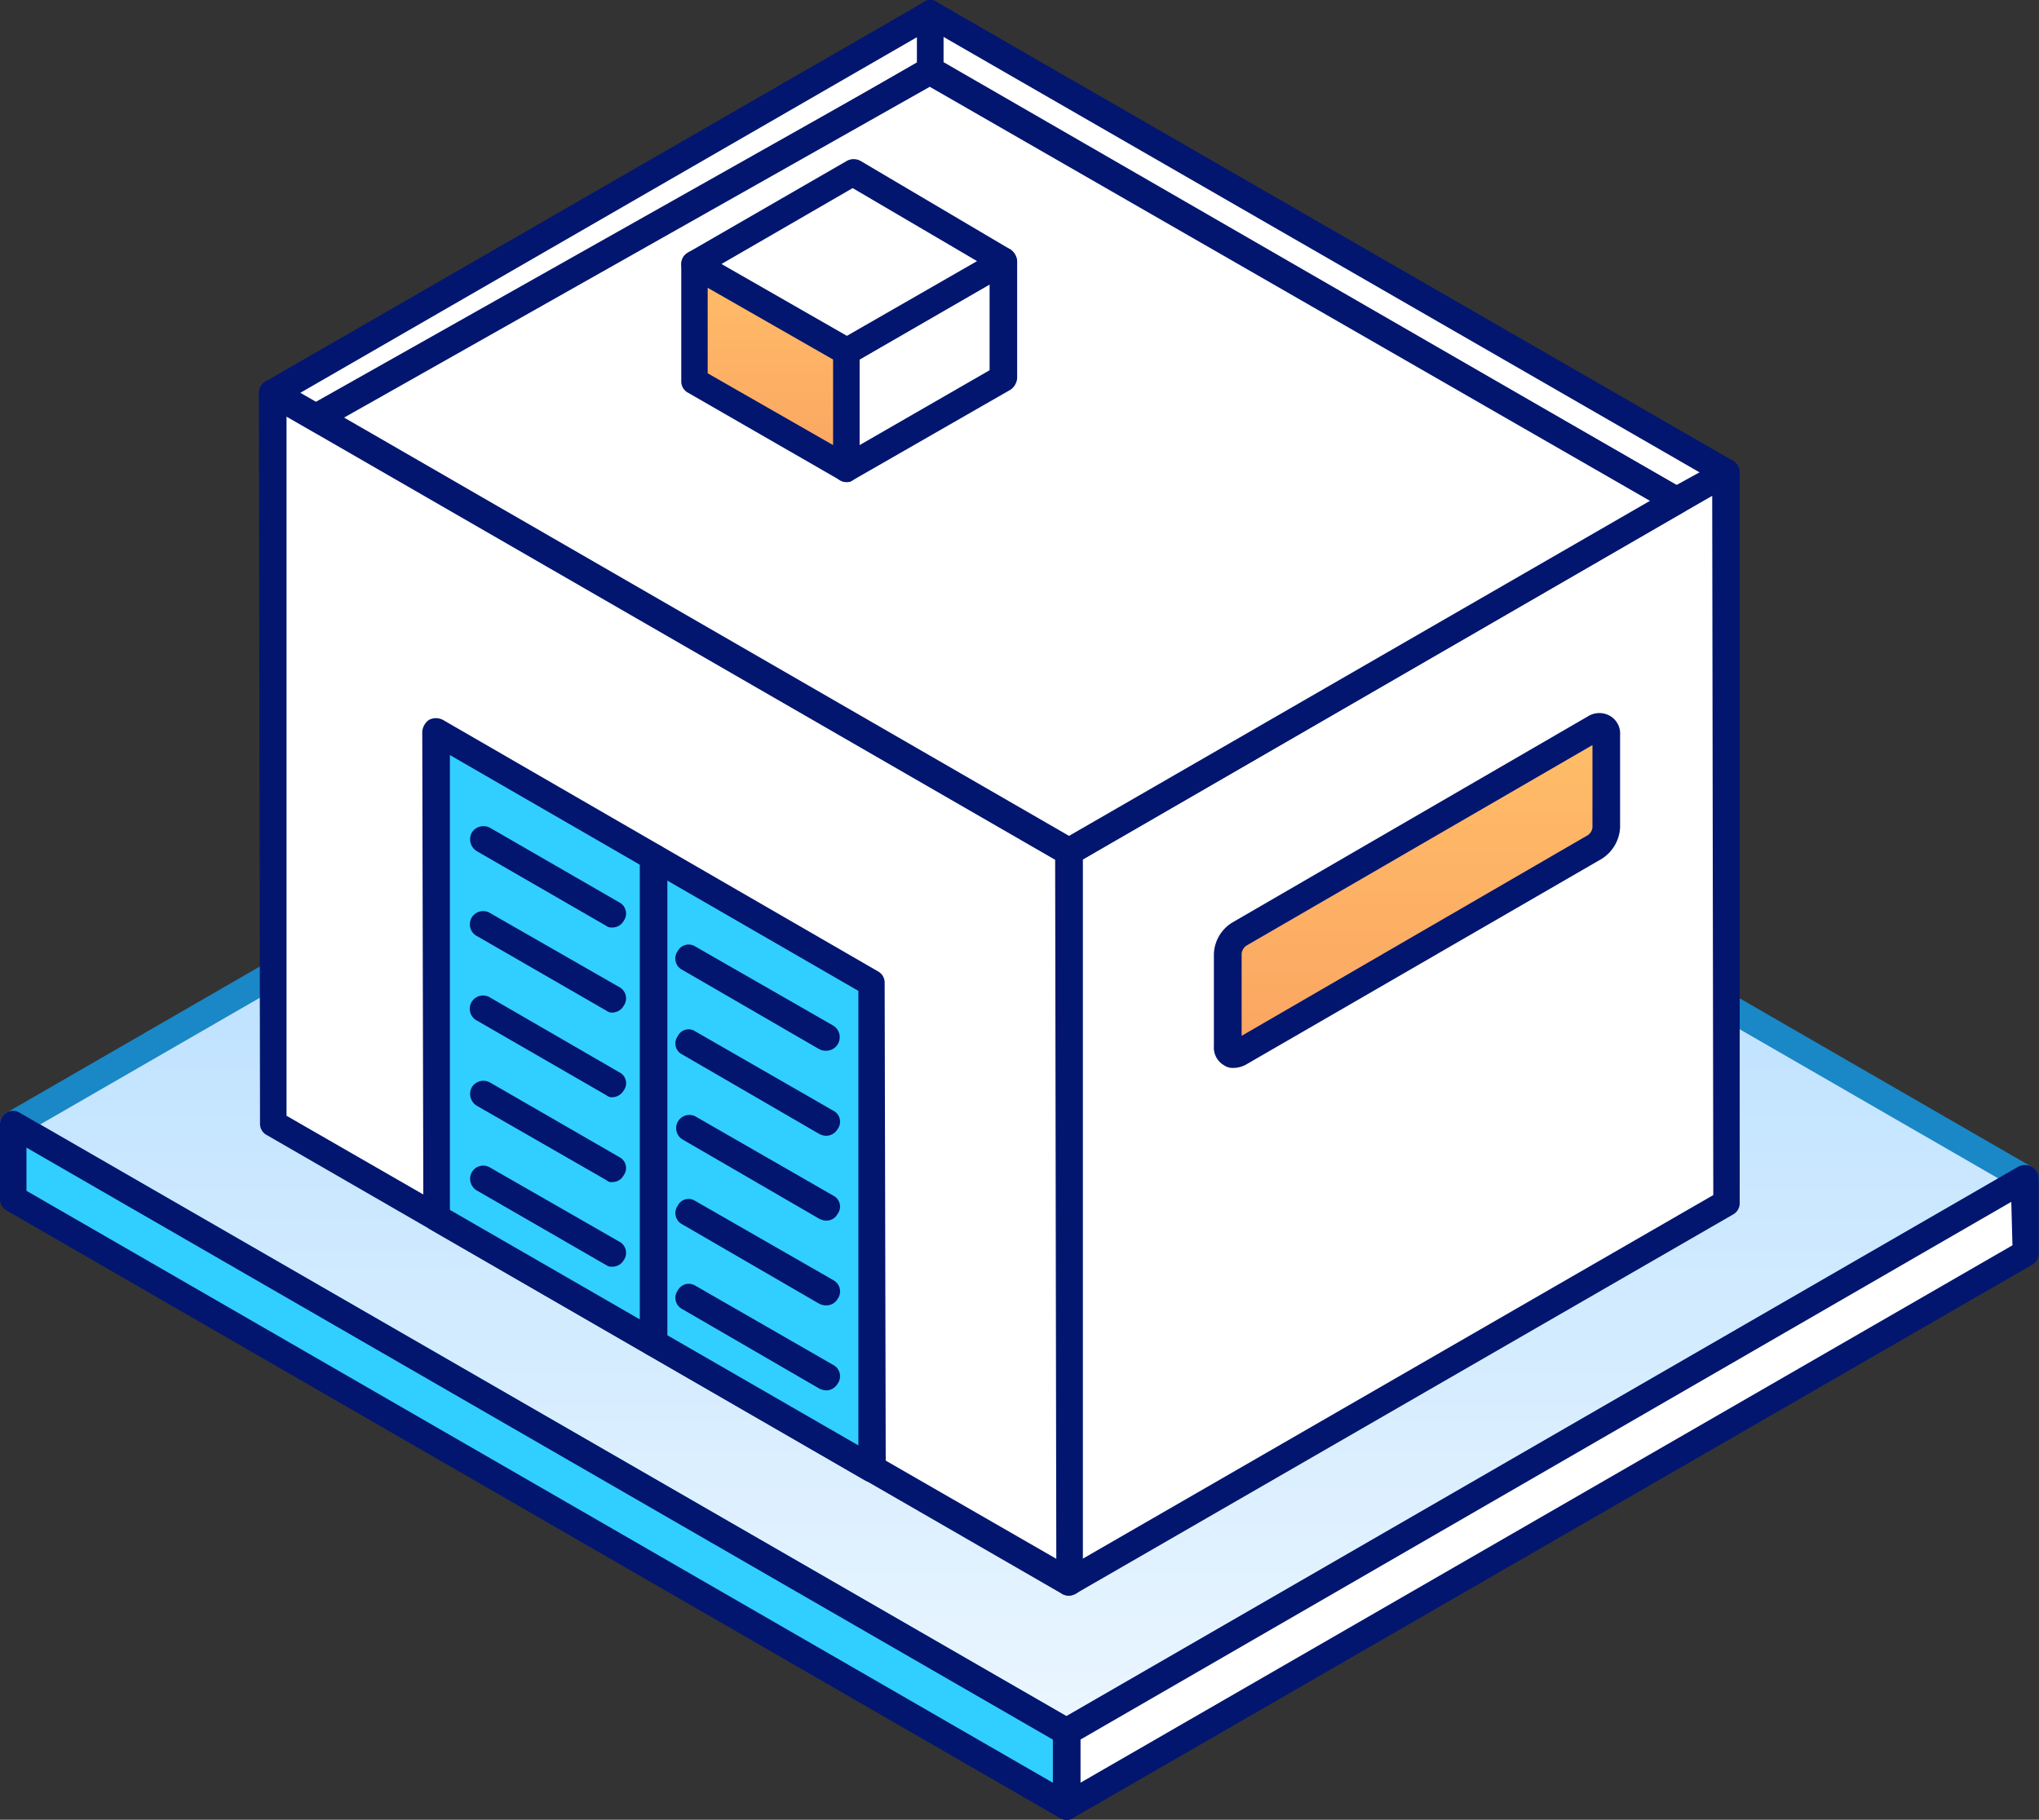 <svg xmlns="http://www.w3.org/2000/svg" xmlns:xlink="http://www.w3.org/1999/xlink" width="60.06" height="53.614" viewBox="0 0 60.06 53.614">
  <rect x="0" y="0" width="60.06" height="53.614" fill="#333333" stroke="none"/>
  <defs>
    <linearGradient id="linear-gradient" x1="0.5" x2="0.5" y2="1" gradientUnits="objectBoundingBox">
      <stop offset="0" stop-color="#a6d7ff"/>
      <stop offset="1" stop-color="#ebf6ff"/>
    </linearGradient>
    <linearGradient id="linear-gradient-2" x1="0.5" x2="0.5" y2="1" gradientUnits="objectBoundingBox">
      <stop offset="0" stop-color="#ffbe68"/>
      <stop offset="1" stop-color="#fba562"/>
    </linearGradient>
  </defs>
  <g id="hotel-icon" transform="translate(0 0)">
    <path id="Path_78713" data-name="Path 78713" d="M2616.809,1242.593l28.233-16.3,31.011,17.9-28.232,16.3Z" transform="translate(-2616.402 -1209.466)" fill-rule="evenodd" fill="url(#linear-gradient)"/>
    <path id="Path_78714" data-name="Path 78714" d="M2675.366,1244.281l-27.454,15.841-30.232-17.438,27.454-15.842,30.232,17.439Zm-27.454,16.7a.455.455,0,0,0,.2-.058l28.232-16.3a.36.36,0,0,0,.2-.338.377.377,0,0,0-.2-.349l-31.013-17.9a.436.436,0,0,0-.408,0l-28.232,16.3a.386.386,0,0,0-.2.348.354.354,0,0,0,.2.336l31.011,17.9A.457.457,0,0,0,2647.913,1260.979Z" transform="translate(-2616.494 -1209.556)" fill="#1a87c7" fill-rule="evenodd"/>
    <path id="Path_78715" data-name="Path 78715" d="M2616.809,1256.429l28.233-16.3v2.193l-28.233,16.3Z" transform="translate(-2585.391 -1205.402)" fill="#fff" fill-rule="evenodd"/>
    <path id="Path_78716" data-name="Path 78716" d="M2644.76,1242.183l-27.454,15.834v-1.271l27.42-15.844.034,1.281Zm-27.86,16.924a.352.352,0,0,0,.2-.056l28.233-16.291a.389.389,0,0,0,.2-.349v-2.193a.377.377,0,0,0-.2-.349.428.428,0,0,0-.407,0l-28.234,16.3a.451.451,0,0,0-.2.348v2.193a.447.447,0,0,0,.2.339A.355.355,0,0,0,2616.9,1259.107Z" transform="translate(-2585.482 -1205.493)" fill="#02166f" fill-rule="evenodd"/>
    <path id="Path_78717" data-name="Path 78717" d="M2669.645,1258.984l-31.011-17.9v-2.193l31.011,17.9Z" transform="translate(-2638.226 -1205.765)" fill="#31cfff" fill-rule="evenodd"/>
    <path id="Path_78718" data-name="Path 78718" d="M2669.331,1257.109v1.27l-30.233-17.44v-1.272l30.233,17.441Zm.406,2.36a.353.353,0,0,0,.2-.055.372.372,0,0,0,.2-.339v-2.193a.377.377,0,0,0-.2-.348l-31.048-17.9a.362.362,0,0,0-.372,0,.386.386,0,0,0-.2.348v2.193a.384.384,0,0,0,.2.347l31.011,17.891A.357.357,0,0,0,2669.737,1259.469Z" transform="translate(-2638.318 -1205.855)" fill="#02166f" fill-rule="evenodd"/>
    <path id="Path_78719" data-name="Path 78719" d="M2623.594,1256.735l19.387-11.178-.035-21.512-19.352,11.178Z" transform="translate(-2592.107 -1210.125)" fill="#fff" fill-rule="evenodd"/>
    <path id="Path_78720" data-name="Path 78720" d="M2642.693,1245.425l-18.573,10.714v-20.6l18.54-10.718.032,20.6Zm-18.979,11.8a.463.463,0,0,0,.2-.057L2643.27,1246a.379.379,0,0,0,.2-.349v-21.512a.447.447,0,0,0-.2-.345.381.381,0,0,0-.408,0l-19.353,11.174a.376.376,0,0,0-.2.349l.034,21.512a.419.419,0,0,0,.169.346A.467.467,0,0,0,2623.714,1257.23Z" transform="translate(-2592.226 -1210.216)" fill="#02166f" fill-rule="evenodd"/>
    <path id="Path_78721" data-name="Path 78721" d="M2662.035,1257.269v-21.523l-23.455-13.516.035,21.522Z" transform="translate(-2630.548 -1210.658)" fill="#fff" fill-rule="evenodd"/>
    <path id="Path_78722" data-name="Path 78722" d="M2661.72,1236.074l.034,20.6-22.674-13.053v-20.6l22.64,13.057Zm.407,21.687a.459.459,0,0,0,.2-.057.383.383,0,0,0,.2-.346v-21.522a.372.372,0,0,0-.2-.339l-23.454-13.517a.39.39,0,0,0-.407,0,.451.451,0,0,0-.2.34l.033,21.521a.375.375,0,0,0,.2.349l23.42,13.514A.465.465,0,0,0,2662.127,1257.761Z" transform="translate(-2630.64 -1210.748)" fill="#02166f" fill-rule="evenodd"/>
    <path id="Path_78723" data-name="Path 78723" d="M2661.1,1213.589l-19.354,11.178,1.458.833,17.9-10.347Z" transform="translate(-2633.718 -1213.195)" fill="#fff" fill-rule="evenodd"/>
    <path id="Path_78724" data-name="Path 78724" d="M2660.823,1215.12l-17.522,10.106-.644-.369,18.167-10.48v.743Zm-17.522,10.973a.494.494,0,0,0,.2-.053l17.9-10.344a.38.38,0,0,0,.2-.353v-1.664a.372.372,0,0,0-.2-.335.324.324,0,0,0-.374,0l-19.386,11.173a.393.393,0,0,0,0,.688l1.458.834A.487.487,0,0,0,2643.3,1226.092Z" transform="translate(-2633.81 -1213.284)" fill="#02166f" fill-rule="evenodd"/>
    <path id="Path_78725" data-name="Path 78725" d="M2645.617,1227.949l1.458-.834-23.454-13.526v1.664Z" transform="translate(-2596.235 -1213.195)" fill="#fff" fill-rule="evenodd"/>
    <path id="Path_78726" data-name="Path 78726" d="M2646.354,1227.2l-.678.374-21.59-12.459v-.743l22.268,12.828Zm-.678,1.227a.42.42,0,0,0,.2-.057l1.458-.83a.39.39,0,0,0,0-.684l-23.454-13.516a.325.325,0,0,0-.374,0,.372.372,0,0,0-.2.335v1.664a.379.379,0,0,0,.2.353l22,12.679A.238.238,0,0,0,2645.676,1228.431Z" transform="translate(-2596.293 -1213.284)" fill="#02166f" fill-rule="evenodd"/>
    <path id="Path_78727" data-name="Path 78727" d="M2646.913,1237.894l17.9-10.334-22-12.648-18.066,10.188Z" transform="translate(-2615.427 -1212.807)" fill="#fff" fill-rule="evenodd"/>
    <path id="Path_78728" data-name="Path 78728" d="M2664.123,1227.652l-17.114,9.872-21.353-12.324,17.251-9.746,21.216,12.2Zm-17.114,10.736a.513.513,0,0,0,.2-.053l17.9-10.348a.367.367,0,0,0,.2-.335.376.376,0,0,0-.2-.349l-22.029-12.648a.365.365,0,0,0-.374,0l-18.065,10.184a.4.4,0,0,0-.2.352.375.375,0,0,0,.2.347l22.166,12.8A.518.518,0,0,0,2647.008,1238.388Z" transform="translate(-2615.52 -1212.897)" fill="#02166f" fill-rule="evenodd"/>
    <path id="Path_78729" data-name="Path 78729" d="M2640.074,1225.347l4.61-2.675v-3.439l-4.61,2.664Z" transform="translate(-2615.128 -1211.537)" fill="#fff" fill-rule="evenodd"/>
    <path id="Path_78730" data-name="Path 78730" d="M2644.369,1222.536l-3.831,2.207v-2.521l3.831-2.214v2.528Zm-4.2,3.295a.258.258,0,0,0,.169-.054l4.643-2.665a.449.449,0,0,0,.2-.349v-3.438a.464.464,0,0,0-.2-.349.425.425,0,0,0-.406,0l-4.609,2.674a.372.372,0,0,0-.2.339v3.45a.374.374,0,0,0,.2.339A.353.353,0,0,0,2640.165,1225.831Z" transform="translate(-2615.22 -1211.628)" fill="#02166f" fill-rule="evenodd"/>
    <path id="Path_78731" data-name="Path 78731" d="M2644.547,1222.489l4.61-2.664-4.406-2.61-4.677,2.7Z" transform="translate(-2619.602 -1212.13)" fill="#fff" fill-rule="evenodd"/>
    <path id="Path_78732" data-name="Path 78732" d="M2648.471,1219.916l-3.831,2.2-3.694-2.117,3.864-2.236,3.662,2.15Zm-3.831,3.066a.334.334,0,0,0,.169-.054l4.643-2.678a.421.421,0,0,0,.2-.333.464.464,0,0,0-.2-.349l-4.4-2.6a.417.417,0,0,0-.408-.01l-4.678,2.7a.388.388,0,0,0-.2.349.375.375,0,0,0,.2.349l4.475,2.576A.462.462,0,0,0,2644.64,1222.982Z" transform="translate(-2619.694 -1212.221)" fill="#02166f" fill-rule="evenodd"/>
    <path id="Path_78733" data-name="Path 78733" d="M2648.111,1221.876l-4.474-2.576v3.45l4.474,2.577Z" transform="translate(-2623.165 -1211.518)" fill-rule="evenodd" fill="url(#linear-gradient-2)"/>
    <path id="Path_78734" data-name="Path 78734" d="M2647.824,1222.2v2.521l-3.694-2.115v-2.519l3.694,2.113Zm.407,3.609a.259.259,0,0,0,.169-.054.375.375,0,0,0,.2-.339v-3.45a.371.371,0,0,0-.2-.339l-4.474-2.574a.32.32,0,0,0-.374,0,.366.366,0,0,0-.2.336v3.45a.375.375,0,0,0,.2.34l4.475,2.576A.355.355,0,0,0,2648.231,1225.81Z" transform="translate(-2623.285 -1211.608)" fill="#02166f" fill-rule="evenodd"/>
    <path id="Path_78735" data-name="Path 78735" d="M2655.873,1237.346l-12.812-7.4.034,14.313,12.811,7.412Z" transform="translate(-2630.215 -1208.391)" fill="#31cfff" fill-rule="evenodd"/>
    <path id="Path_78736" data-name="Path 78736" d="M2655.592,1237.673v13.393l-12.032-6.939v-13.4l12.032,6.948Zm.406,14.484a.459.459,0,0,0,.2-.058.449.449,0,0,0,.2-.335l-.032-14.327a.376.376,0,0,0-.2-.339l-12.814-7.409a.448.448,0,0,0-.406,0,.467.467,0,0,0-.2.349l.032,14.313a.386.386,0,0,0,.2.35l12.814,7.4A.446.446,0,0,0,2656,1252.157Z" transform="translate(-2630.308 -1208.481)" fill="#02166f" fill-rule="evenodd"/>
    <path id="Path_78737" data-name="Path 78737" d="M2652.847,1235.085a.38.38,0,0,0,.339-.194.371.371,0,0,0-.135-.549l-3.8-2.193a.407.407,0,0,0-.542.146.412.412,0,0,0,.169.552l3.8,2.193A.247.247,0,0,0,2652.847,1235.085Z" transform="translate(-2634.815 -1207.759)" fill="#02166f" fill-rule="evenodd"/>
    <path id="Path_78738" data-name="Path 78738" d="M2652.847,1242.809a.386.386,0,0,0,.339-.189.374.374,0,0,0-.135-.552l-3.8-2.18a.387.387,0,0,0-.542.145.4.4,0,0,0,.169.541l3.8,2.192A.263.263,0,0,0,2652.847,1242.809Z" transform="translate(-2634.815 -1205.489)" fill="#02166f" fill-rule="evenodd"/>
    <path id="Path_78739" data-name="Path 78739" d="M2652.847,1240.883a.374.374,0,0,0,.339-.2.361.361,0,0,0-.135-.539l-3.8-2.193a.4.4,0,0,0-.542.146.409.409,0,0,0,.169.549l3.8,2.182A.2.2,0,0,0,2652.847,1240.883Z" transform="translate(-2634.815 -1206.057)" fill="#02166f" fill-rule="evenodd"/>
    <path id="Path_78740" data-name="Path 78740" d="M2652.847,1238.953a.4.4,0,0,0,.339-.2.358.358,0,0,0-.135-.539l-3.8-2.2a.392.392,0,1,0-.373.688l3.8,2.193A.25.25,0,0,0,2652.847,1238.953Z" transform="translate(-2634.815 -1206.625)" fill="#02166f" fill-rule="evenodd"/>
    <path id="Path_78741" data-name="Path 78741" d="M2652.847,1237.024a.393.393,0,0,0,.339-.2.377.377,0,0,0-.135-.554l-3.8-2.178a.391.391,0,1,0-.373.686l3.8,2.191A.258.258,0,0,0,2652.847,1237.024Z" transform="translate(-2634.815 -1207.191)" fill="#02166f" fill-rule="evenodd"/>
    <path id="Path_78742" data-name="Path 78742" d="M2648.236,1237.925a.4.4,0,0,0,.2-.745l-4.068-2.334a.365.365,0,0,0-.508.144.373.373,0,0,0,.136.551l4.032,2.336A.432.432,0,0,0,2648.236,1237.925Z" transform="translate(-2623.899 -1206.967)" fill="#02166f" fill-rule="evenodd"/>
    <path id="Path_78743" data-name="Path 78743" d="M2648.236,1245.663a.392.392,0,0,0,.337-.2.374.374,0,0,0-.134-.552l-4.068-2.339a.367.367,0,0,0-.508.146.374.374,0,0,0,.136.552l4.032,2.339A.494.494,0,0,0,2648.236,1245.663Z" transform="translate(-2623.899 -1204.699)" fill="#02166f" fill-rule="evenodd"/>
    <path id="Path_78744" data-name="Path 78744" d="M2648.236,1239.864a.392.392,0,0,0,.337-.2.362.362,0,0,0-.134-.542l-4.068-2.339a.352.352,0,0,0-.508.146.363.363,0,0,0,.136.542l4.032,2.339A.461.461,0,0,0,2648.236,1239.864Z" transform="translate(-2623.899 -1206.401)" fill="#02166f" fill-rule="evenodd"/>
    <path id="Path_78745" data-name="Path 78745" d="M2648.236,1243.726a.382.382,0,0,0,.337-.193.376.376,0,0,0-.134-.554l-4.068-2.335a.355.355,0,0,0-.508.143.375.375,0,0,0,.136.553l4.032,2.338A.449.449,0,0,0,2648.236,1243.726Z" transform="translate(-2623.899 -1205.266)" fill="#02166f" fill-rule="evenodd"/>
    <path id="Path_78746" data-name="Path 78746" d="M2648.236,1241.795a.371.371,0,0,0,.337-.2.36.36,0,0,0-.134-.538l-4.068-2.339a.39.39,0,0,0-.372.684l4.032,2.339A.465.465,0,0,0,2648.236,1241.795Z" transform="translate(-2623.899 -1205.833)" fill="#02166f" fill-rule="evenodd"/>
    <path id="Path_78747" data-name="Path 78747" d="M2648.131,1247.6a.4.4,0,0,0,.407-.4v-14.3a.4.4,0,0,0-.407-.393.417.417,0,0,0-.406.393v14.3A.419.419,0,0,0,2648.131,1247.6Z" transform="translate(-2628.88 -1207.64)" fill="#02166f" fill-rule="evenodd"/>
    <path id="Path_78748" data-name="Path 78748" d="M2626.685,1235.939a.724.724,0,0,0-.339.587v2.722c0,.214.136.3.339.189,2.033-1.168,8.439-4.88,10.472-6.059a.679.679,0,0,0,.34-.573v-2.731c0-.214-.136-.305-.34-.194Z" transform="translate(-2590.181 -1208.425)" fill-rule="evenodd" fill="url(#linear-gradient-2)"/>
    <path id="Path_78749" data-name="Path 78749" d="M2637.18,1230.466v2.43a.321.321,0,0,1-.134.225l-10.2,5.913v-2.416a.326.326,0,0,1,.135-.238l10.2-5.913Zm-10.574,9.513a.775.775,0,0,0,.373-.1l10.473-6.059a1.163,1.163,0,0,0,.542-.923v-2.731a.6.6,0,0,0-.306-.563.633.633,0,0,0-.643.019l-10.474,6.074a1.132,1.132,0,0,0-.542.923v2.722a.6.6,0,0,0,.3.562A.441.441,0,0,0,2626.606,1239.979Z" transform="translate(-2590.273 -1208.516)" fill="#02166f" fill-rule="evenodd"/>
  </g>
</svg>

